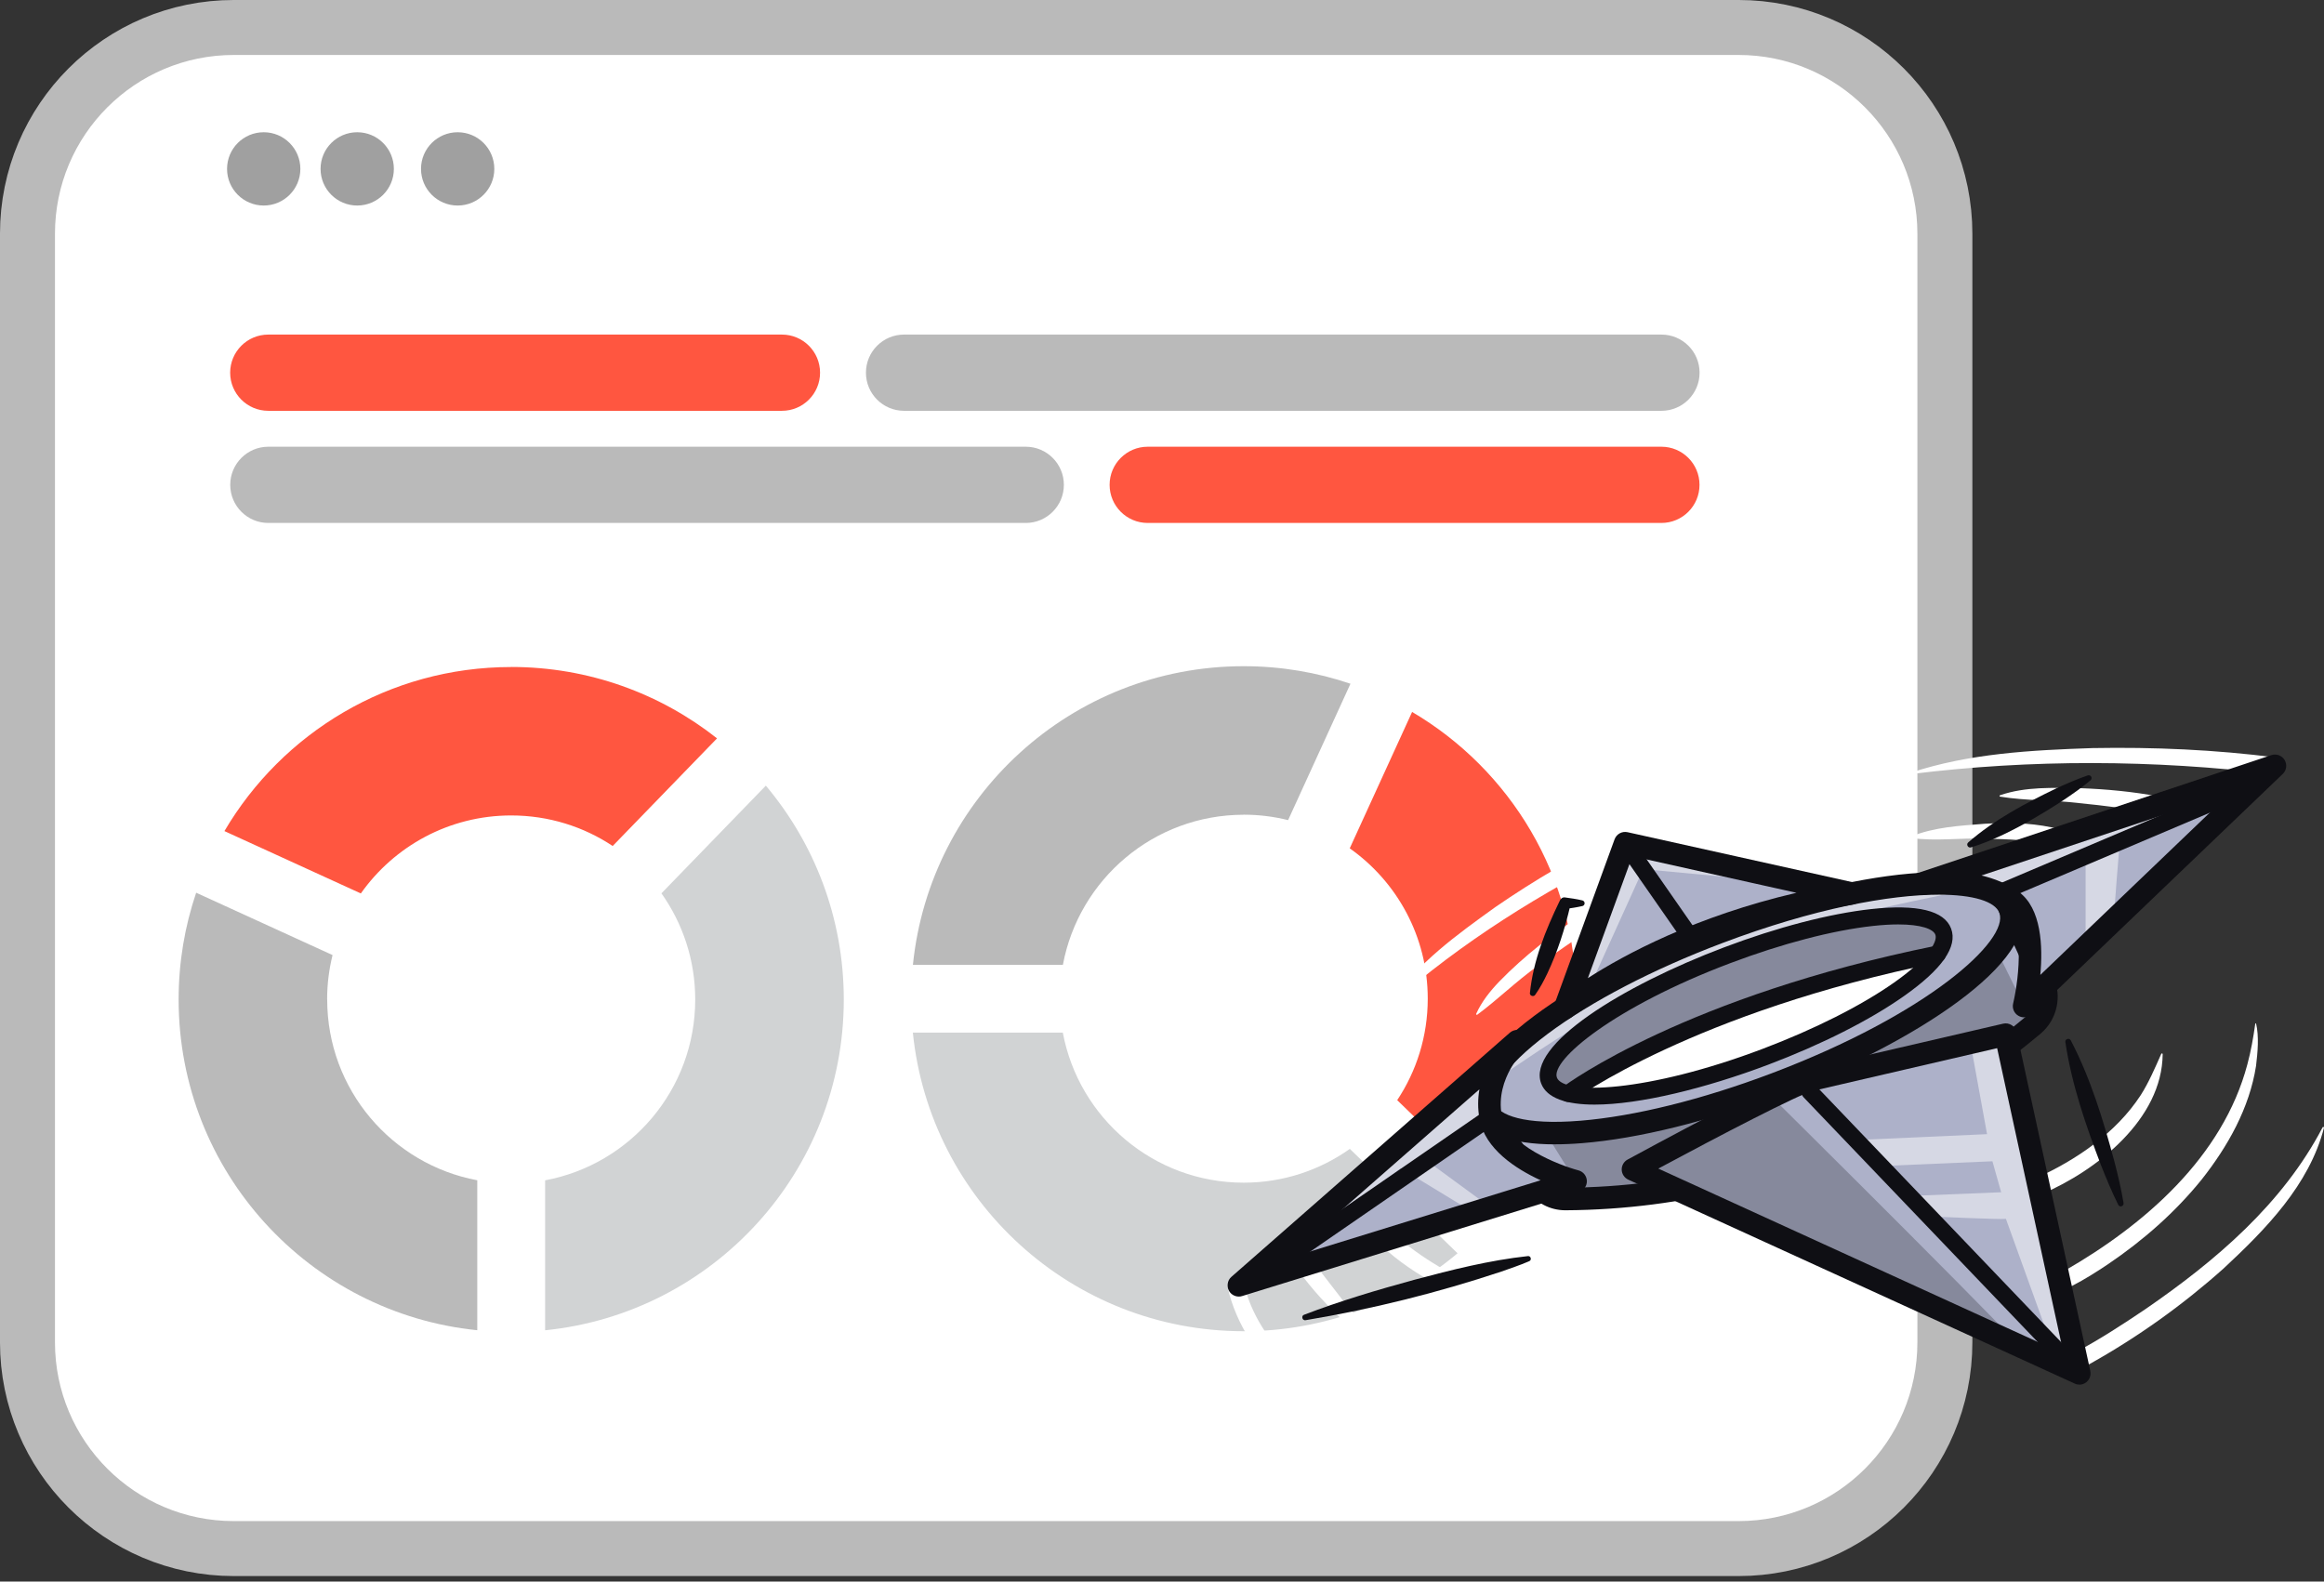 <svg width="263" height="179" viewBox="0 0 263 179" fill="none" xmlns="http://www.w3.org/2000/svg">
<rect x="0" y="0" width="263" height="179" fill="#333333" stroke="none"/>
<g clip-path="url(#clip0_1255_191)">
<path d="M196.746 3.11H26.461C13.564 3.11 3.109 13.565 3.109 26.462V151.917C3.109 164.813 13.564 175.268 26.461 175.268H196.746C209.642 175.268 220.097 164.813 220.097 151.917V26.462C220.097 13.565 209.642 3.11 196.746 3.11Z" fill="white" stroke="#BABABA" stroke-width="6.222" stroke-miterlimit="10"/>
<path d="M29.843 23.262C32.134 23.262 33.991 21.405 33.991 19.114C33.991 16.824 32.134 14.967 29.843 14.967C27.552 14.967 25.695 16.824 25.695 19.114C25.695 21.405 27.552 23.262 29.843 23.262Z" fill="#A0A0A0"/>
<path d="M40.425 23.262C42.716 23.262 44.573 21.405 44.573 19.114C44.573 16.824 42.716 14.967 40.425 14.967C38.134 14.967 36.277 16.824 36.277 19.114C36.277 21.405 38.134 23.262 40.425 23.262Z" fill="#A0A0A0"/>
<path d="M51.792 23.262C54.083 23.262 55.94 21.405 55.94 19.114C55.94 16.824 54.083 14.967 51.792 14.967C49.502 14.967 47.645 16.824 47.645 19.114C47.645 21.405 49.502 23.262 51.792 23.262Z" fill="#A0A0A0"/>
<path d="M88.491 37.868H30.36C27.978 37.868 26.047 39.799 26.047 42.182C26.047 44.564 27.978 46.495 30.36 46.495H88.491C90.873 46.495 92.804 44.564 92.804 42.182C92.804 39.799 90.873 37.868 88.491 37.868Z" fill="#FF5640"/>
<path d="M188.022 37.868H102.31C99.927 37.868 97.996 39.799 97.996 42.182C97.996 44.564 99.927 46.495 102.31 46.495H188.022C190.405 46.495 192.336 44.564 192.336 42.182C192.336 39.799 190.405 37.868 188.022 37.868Z" fill="#BABABA"/>
<path d="M129.884 59.188L188.015 59.188C190.397 59.188 192.328 57.256 192.328 54.874C192.328 52.492 190.397 50.56 188.015 50.56L129.884 50.56C127.502 50.56 125.571 52.492 125.571 54.874C125.571 57.256 127.502 59.188 129.884 59.188Z" fill="#FF5640"/>
<path d="M30.368 59.188L116.081 59.188C118.463 59.188 120.395 57.256 120.395 54.874C120.395 52.492 118.463 50.56 116.081 50.56L30.368 50.56C27.986 50.56 26.055 52.492 26.055 54.874C26.055 57.256 27.986 59.188 30.368 59.188Z" fill="#BABABA"/>
<path d="M57.848 149.131C77.789 149.131 93.954 132.966 93.954 113.025C93.954 93.084 77.789 76.919 57.848 76.919C37.907 76.919 21.742 93.084 21.742 113.025C21.742 132.966 37.907 149.131 57.848 149.131Z" fill="white"/>
<path d="M74.847 101.099C77.252 104.494 78.676 108.641 78.676 113.121C78.676 123.31 71.356 131.786 61.691 133.59V150.561C80.674 148.639 95.488 132.615 95.488 113.128C95.488 103.906 92.17 95.465 86.668 88.919L74.86 101.099H74.847Z" fill="#D1D3D4"/>
<path d="M37.02 113.122C37.02 111.387 37.234 109.707 37.635 108.096L22.199 101.038C20.913 104.833 20.215 108.898 20.215 113.122C20.215 132.609 35.029 148.633 54.012 150.555V133.584C44.348 131.78 37.027 123.311 37.027 113.115L37.02 113.122Z" fill="#BABABA"/>
<path d="M57.847 75.494C44.022 75.494 31.938 82.953 25.398 94.062L40.835 101.12C44.602 95.784 50.817 92.293 57.847 92.293C62.099 92.293 66.046 93.564 69.337 95.749L81.144 83.568C74.736 78.508 66.641 75.487 57.84 75.487L57.847 75.494Z" fill="#FF5640"/>
<path d="M140.844 149.132C160.785 149.132 176.95 132.967 176.95 113.026C176.95 93.085 160.785 76.92 140.844 76.92C120.903 76.92 104.738 93.085 104.738 113.026C104.738 132.967 120.903 149.132 140.844 149.132Z" fill="white"/>
<path d="M152.766 130.025C149.372 132.431 145.224 133.855 140.745 133.855C130.555 133.855 122.08 126.534 120.276 116.87H103.305C105.226 135.853 121.25 150.667 140.738 150.667C149.96 150.667 158.4 147.349 164.947 141.846L152.766 130.039V130.025Z" fill="#D1D3D4"/>
<path d="M140.746 92.206C142.481 92.206 144.161 92.42 145.771 92.821L152.829 77.384C149.034 76.099 144.969 75.4 140.746 75.4C121.258 75.4 105.234 90.215 103.312 109.197H120.284C122.088 99.533 130.556 92.213 140.753 92.213L140.746 92.206Z" fill="#BABABA"/>
<path d="M178.372 113.027C178.372 99.201 170.913 87.118 159.804 80.578L152.746 96.015C158.083 99.782 161.574 105.997 161.574 113.027C161.574 117.279 160.302 121.226 158.117 124.516L170.298 136.323C175.358 129.915 178.379 121.82 178.379 113.02L178.372 113.027Z" fill="#FF5640"/>
<path d="M257.323 87.62C243.691 85.982 229.914 85.913 216.275 87.606C216.185 87.62 216.15 87.475 216.24 87.454C222.856 85.263 229.893 84.903 236.806 84.668C243.753 84.544 250.687 84.848 257.586 85.733C258.816 85.919 258.581 87.772 257.33 87.627L257.323 87.62Z" fill="white"/>
<path d="M243.997 92.037C241.107 91.574 238.156 91.173 235.232 90.89C232.252 90.53 229.342 90.648 226.348 90.164C226.272 90.157 226.252 90.033 226.335 90.005C229.245 89.01 232.321 89.169 235.342 89.203C238.37 89.314 241.356 89.59 244.35 90.157C244.868 90.254 245.207 90.758 245.11 91.27C245.013 91.788 244.515 92.127 243.997 92.031V92.037Z" fill="white"/>
<path d="M232.547 95.736C230.004 95.045 227.266 94.983 224.625 94.921C221.839 94.817 219.054 95.232 216.268 94.844C216.192 94.838 216.171 94.72 216.247 94.686C218.915 93.6 221.756 93.462 224.584 93.234C227.079 93.089 229.637 93.109 232.112 93.628C232.865 93.787 234.22 94.07 233.833 95.197C233.64 95.716 233.045 95.944 232.547 95.729V95.736Z" fill="white"/>
<path d="M183.929 96.295C174.459 100.989 165.465 106.588 157.515 113.591C157.453 113.653 157.343 113.563 157.398 113.487C160.412 108.987 164.891 105.779 169.226 102.662C173.65 99.62 178.275 96.903 183.121 94.567C184.254 94.055 185.063 95.728 183.936 96.295H183.929Z" fill="white"/>
<path d="M181.537 103.845C181.322 104.371 180.707 104.668 180.272 104.993C178.198 106.369 175.979 107.869 173.988 109.348C171.582 111.063 169.57 113.067 167.179 114.844C167.116 114.892 167.02 114.816 167.054 114.747C167.683 113.351 168.637 112.169 169.667 111.09C172.522 108.152 175.785 105.643 179.2 103.389C179.373 103.279 179.76 103.016 179.933 102.905C179.871 102.94 179.732 103.127 179.732 103.258C180.147 102.076 181.924 102.656 181.543 103.859L181.537 103.845Z" fill="white"/>
<path d="M140.793 145.349C141.553 148.729 143.655 151.806 146.061 154.26C149.607 158 154.266 160.502 159.022 162.521C161.303 163.336 164.124 164.359 166.488 164.892C171.534 166.288 176.85 166.896 181.994 167.871C182.083 167.878 182.083 168.037 181.98 168.03C178.814 167.975 175.578 167.933 172.44 167.422C169.357 167.049 166.018 166.281 163.032 165.521C161.995 165.189 159.43 164.366 158.441 164.048L156.955 163.426C149.109 160.322 140.848 154.294 138.906 145.612C138.733 144.34 140.62 144.07 140.8 145.356L140.793 145.349Z" fill="white"/>
<path d="M148.417 142.598C149.502 143.967 150.58 145.384 151.659 146.773C152.73 148.239 153.988 149.4 154.852 151.059C154.887 151.121 154.825 151.204 154.756 151.184C153.809 150.921 153.055 150.361 152.371 149.766C150.331 147.955 148.493 145.951 146.896 143.745C146.592 143.317 146.688 142.722 147.117 142.411C147.539 142.114 148.112 142.197 148.43 142.605L148.417 142.598Z" fill="white"/>
<path d="M163.209 154.522C165.877 155.283 168.622 155.981 171.345 156.555C174.124 157.198 176.876 157.35 179.669 158.048C179.745 158.062 179.752 158.186 179.669 158.207C176.834 158.988 173.91 158.546 171.055 158.214C168.193 157.799 165.394 157.225 162.628 156.34C161.446 155.939 161.999 154.163 163.202 154.522H163.209Z" fill="white"/>
<path d="M157.645 139.604C164.067 145.217 172.549 148.335 181.052 148.597C182.303 148.708 183.54 148.653 184.798 148.784C184.881 148.784 184.895 148.922 184.812 148.943C177.367 150.775 169.328 148.943 162.643 145.411C160.348 144.166 158.253 142.77 156.311 140.966C155.93 140.599 155.917 139.998 156.276 139.618C156.649 139.224 157.271 139.224 157.645 139.604Z" fill="white"/>
<path d="M234.733 153.134C237.526 151.654 240.194 149.919 242.807 148.156C250.743 142.695 258.32 136.259 262.848 127.584C262.882 127.501 263.021 127.549 263 127.639C261.327 134.123 256.391 139.142 251.628 143.573C247.017 147.693 241.957 151.309 236.565 154.33C236.199 154.516 235.68 154.814 235.293 154.952C234.443 155.304 233.689 154.184 234.339 153.535L234.726 153.127L234.733 153.134Z" fill="white"/>
<path d="M233.596 143.85C242.693 138.631 251.556 130.951 254.334 120.443C254.735 118.964 254.998 117.443 255.219 115.887C255.219 115.846 255.261 115.811 255.309 115.818C255.662 117.311 255.496 119.067 255.309 120.643C254.563 125.406 252.122 129.741 249.164 133.488C246.157 137.214 242.534 140.387 238.587 143.062C237.26 143.954 235.939 144.79 234.481 145.544C234.011 145.786 233.437 145.606 233.195 145.136C232.946 144.666 233.14 144.085 233.61 143.843L233.596 143.85Z" fill="white"/>
<path d="M230.365 133.369C234.969 131.282 239.469 128.233 242.269 123.933C243.188 122.482 243.845 120.933 244.584 119.274C244.612 119.198 244.743 119.212 244.743 119.302C244.688 126.664 237.305 132.471 231.063 135.146C229.888 135.588 229.196 133.853 230.365 133.369Z" fill="white"/>
<path d="M231.216 111.063L227.462 102.871C225.671 98.142 210.906 99.338 194.474 105.546C178.042 111.754 166.165 120.623 167.956 125.351C168.108 125.759 168.364 126.112 168.702 126.43L173.922 134.02C174.654 135.085 175.871 135.707 177.171 135.7C204.373 135.548 223.646 121.473 230.123 116.005C231.561 114.789 232.004 112.77 231.222 111.056L231.216 111.063ZM202.071 118.708C188.563 124.55 177.475 123.768 177.475 123.768C177.475 123.768 190.92 113.731 219.277 107.979C219.277 107.979 215.579 112.867 202.071 118.708Z" fill="#ADB1C9"/>
<g opacity="0.5">
<path d="M169.289 122.227C169.289 122.227 183.142 112.293 193.297 108.318C203.452 104.343 222.878 100.693 222.878 100.693C222.878 100.693 212.571 99.249 193.297 105.996C174.031 112.743 169.289 122.227 169.289 122.227Z" fill="white"/>
</g>
<path d="M177.466 124.723C177.176 124.723 176.885 124.591 176.699 124.336C176.381 123.914 176.47 123.312 176.892 123.001C177.445 122.587 190.835 112.77 219.074 107.04C219.593 106.929 220.098 107.268 220.201 107.786C220.305 108.305 219.973 108.809 219.455 108.913C191.679 114.547 178.164 124.432 178.033 124.529C177.86 124.653 177.659 124.716 177.466 124.716V124.723Z" fill="#0F0F14"/>
<g opacity="0.25">
<path d="M175.125 128.571L179.529 135.657C179.529 135.657 196.237 134.758 210.712 128.17C225.188 121.582 230.117 116.004 230.117 116.004L225.99 107.611C225.99 107.611 217.847 116.833 201.456 122.474C185.066 128.115 175.132 128.564 175.132 128.564L175.125 128.571Z" fill="#0F0F14"/>
</g>
<path d="M177.142 136.979C175.428 136.979 173.831 136.15 172.87 134.746L166.904 126.071C166.503 125.49 166.656 124.695 167.229 124.301C167.81 123.9 168.605 124.052 168.999 124.626L174.965 133.302C175.456 134.014 176.264 134.428 177.156 134.428C203.681 134.276 222.449 120.817 229.293 115.031C230.288 114.195 230.6 112.777 230.053 111.588L226.3 103.397C226.009 102.761 226.286 102 226.929 101.71C227.565 101.42 228.325 101.696 228.616 102.339L232.369 110.531C233.385 112.757 232.798 115.404 230.938 116.98C223.887 122.939 204.531 136.82 177.17 136.979H177.142Z" fill="#0F0F14"/>
<path d="M180.457 125.019C177.284 125.019 175.045 124.3 174.409 122.627C172.763 118.272 183.575 111.581 195.099 107.226C201.127 104.944 207.037 103.41 211.738 102.891C216.985 102.317 220.034 103.057 220.801 105.096C221.568 107.136 219.771 109.707 215.457 112.742C211.593 115.466 206.139 118.217 200.111 120.498C193.011 123.181 185.532 125.019 180.451 125.019H180.457ZM214.807 104.626C213.978 104.626 213.031 104.682 211.952 104.799C207.404 105.297 201.659 106.797 195.776 109.023C182.704 113.959 175.446 119.987 176.192 121.964C176.939 123.941 186.368 123.664 199.44 118.722C205.323 116.496 210.625 113.827 214.365 111.194C218.022 108.622 219.335 106.624 219.017 105.781C218.775 105.145 217.393 104.626 214.801 104.626H214.807Z" fill="#0F0F14"/>
<path d="M175.98 129.519C170.851 129.519 167.685 128.254 166.758 125.8C165.659 122.89 168.03 119.15 173.616 114.982C178.717 111.173 185.962 107.398 194.023 104.35C209.023 98.681 226.257 96.075 228.656 102.414C231.048 108.753 216.4 118.196 201.399 123.865C193.345 126.906 185.409 128.87 179.063 129.381C177.971 129.471 176.948 129.513 175.987 129.513L175.98 129.519ZM219.42 101.26C213.856 101.26 205.284 102.815 194.914 106.735C187.075 109.693 180.052 113.35 175.137 117.021C169.98 120.878 168.652 123.616 169.136 124.902C169.62 126.181 172.427 127.37 178.842 126.844C184.96 126.346 192.64 124.445 200.479 121.48C218.176 114.795 227.419 106.396 226.257 103.313C225.773 102.034 223.347 101.26 219.414 101.26H219.42Z" fill="#0F0F14"/>
<g opacity="0.25">
<path d="M176.183 120.014C176.183 120.014 181.499 114.249 190.969 109.949C200.447 105.649 207.961 104.391 211.314 103.907C214.674 103.423 219.139 103.119 219.748 105.11C220.356 107.101 218.234 108.193 218.234 108.193C218.234 108.193 208.715 110.128 199.769 112.907C190.824 115.686 178.734 122.523 178.561 122.648C178.388 122.779 176.971 123.643 176.687 123.512C176.404 123.38 175.395 122.71 175.305 122.288C175.215 121.867 175.125 120.857 175.125 120.857L176.183 120.014Z" fill="#0F0F14"/>
</g>
<path d="M184.801 132.353L235.313 155.429L226.983 117.097C226.983 117.097 207.371 121.645 204.869 122.226C202.366 122.8 184.808 132.353 184.808 132.353H184.801Z" fill="#ADB1C9"/>
<g opacity="0.25">
<path d="M200.501 124.141C200.501 124.141 231.195 154.537 230.109 154.149C229.031 153.769 185.984 131.717 185.984 131.717L200.494 124.141H200.501Z" fill="#0F0F14"/>
</g>
<path d="M209.509 101.121L183.911 95.432L177.102 114.11C177.102 114.11 188.57 104.508 209.509 101.128V101.121Z" fill="#ADB1C9"/>
<path d="M217.359 100.042L257.454 86.673L229.063 113.868C229.063 113.868 231.247 104.529 227.715 101.971C223.698 99.068 217.366 100.042 217.366 100.042H217.359Z" fill="#ADB1C9"/>
<path d="M178.301 133.694L140.184 145.474L171.699 117.836C171.699 117.836 167.794 121.493 168.692 126.429C169.591 131.364 178.301 133.687 178.301 133.687V133.694Z" fill="#ADB1C9"/>
<g opacity="0.5">
<path d="M146.037 142.05C146.341 141.324 158.521 132.22 158.521 132.22L166.596 137.135L168.69 136.658L161.494 131.391L168.566 125.293C168.566 125.293 169.34 120.835 168.69 120.938C168.04 121.042 166.209 122.217 166.209 122.217L144.219 142.472L146.03 142.043L146.037 142.05Z" fill="white"/>
</g>
<g opacity="0.5">
<path d="M179.531 112.527L185.946 98.369C185.946 98.369 205.247 100.18 205.129 100.153C205.012 100.125 184.916 95.659 184.798 95.632C184.681 95.604 183.001 96.371 183.001 96.371L177.457 113.1L179.524 112.534L179.531 112.527Z" fill="white"/>
</g>
<g opacity="0.5">
<path d="M232.584 153.423L227.005 137.952C226.404 138.035 218.82 137.696 218.82 137.696L216.117 135.36L226.466 134.938L225.477 131.433L212.875 131.972L210.055 129.028L224.869 128.364L222.878 117.421H227.302C227.302 117.421 235.287 153.817 235.017 154.045C234.741 154.28 233.655 154.045 233.655 154.045L232.584 153.423Z" fill="white"/>
</g>
<g opacity="0.5">
<path d="M227.554 99.974L236.023 96.905V106.756L239.237 103.548C239.237 103.548 239.839 95.287 239.935 95.246C240.025 95.204 249.364 91.243 249.364 91.243C249.364 91.243 249.316 89.377 248.217 89.743C247.111 90.109 221.907 98.515 221.907 98.515L221.789 99.967L225.736 100.548L227.554 99.967V99.974Z" fill="white"/>
</g>
<path d="M177.103 115.382C176.847 115.382 176.591 115.306 176.37 115.154C175.9 114.822 175.706 114.221 175.907 113.675L182.716 94.996C182.937 94.395 183.559 94.049 184.188 94.188L209.787 99.877C210.381 100.008 210.803 100.547 210.782 101.156C210.761 101.764 210.319 102.276 209.711 102.372C189.407 105.656 178.029 114.981 177.911 115.078C177.676 115.272 177.386 115.375 177.096 115.375L177.103 115.382ZM184.721 96.918L179.695 110.702C183.884 108.013 191.862 103.713 203.302 101.045L184.721 96.911V96.918Z" fill="#0F0F14"/>
<path d="M229.058 115.14C228.843 115.14 228.622 115.085 228.429 114.974C227.938 114.698 227.689 114.131 227.82 113.578C228.588 110.28 229.03 104.501 226.963 103.001C223.431 100.443 217.61 101.287 217.548 101.3C216.898 101.39 216.276 100.982 216.117 100.339C215.965 99.697 216.324 99.04 216.953 98.832L257.048 85.463C257.615 85.276 258.23 85.504 258.541 86.016C258.852 86.528 258.762 87.184 258.334 87.592L229.943 114.787C229.701 115.022 229.383 115.14 229.065 115.14H229.058ZM224.239 99.088C225.691 99.434 227.17 100.008 228.456 100.941C231.028 102.8 231.194 107.121 230.896 110.342L252.478 89.673L224.239 99.088Z" fill="#0F0F14"/>
<path d="M235.315 156.707C235.135 156.707 234.956 156.673 234.783 156.59L184.271 133.515C183.835 133.314 183.545 132.886 183.524 132.402C183.51 131.918 183.766 131.468 184.188 131.24C185.999 130.252 201.981 121.59 204.574 120.989C207.076 120.415 226.688 115.859 226.688 115.859C227.02 115.783 227.365 115.838 227.656 116.025C227.946 116.205 228.147 116.495 228.216 116.834L236.553 155.166C236.656 155.636 236.483 156.127 236.11 156.431C235.882 156.617 235.599 156.714 235.308 156.714L235.315 156.707ZM187.658 132.257L233.532 153.216L226.01 118.631C221.642 119.647 207.27 122.979 205.154 123.47C203.633 123.823 194.405 128.634 187.658 132.263V132.257Z" fill="#0F0F14"/>
<path d="M140.192 146.745C139.742 146.745 139.307 146.503 139.079 146.095C138.788 145.57 138.899 144.913 139.348 144.519L170.864 116.881C171.389 116.425 172.178 116.466 172.648 116.985C173.111 117.503 173.083 118.291 172.572 118.768C172.537 118.796 169.184 122.031 169.945 126.207C170.56 129.608 176.422 131.875 178.634 132.463C179.18 132.608 179.567 133.099 179.581 133.666C179.595 134.232 179.229 134.737 178.683 134.91L140.565 146.689C140.441 146.731 140.316 146.745 140.192 146.745ZM167.428 123.282L145.515 142.493L174.348 133.583C171.548 132.297 168.051 130.043 167.435 126.663C167.214 125.46 167.242 124.319 167.421 123.282H167.428Z" fill="#0F0F14"/>
<path d="M191.383 107.122C191.079 107.122 190.782 106.976 190.602 106.714L183.129 95.978C182.825 95.543 182.936 94.948 183.364 94.651C183.793 94.354 184.394 94.457 184.692 94.886L192.165 105.622C192.469 106.057 192.358 106.652 191.93 106.949C191.764 107.066 191.57 107.122 191.383 107.122Z" fill="#0F0F14"/>
<path d="M226.857 101.75C226.484 101.75 226.131 101.529 225.979 101.169C225.772 100.685 226 100.125 226.484 99.918L254.923 87.855C255.407 87.655 255.967 87.876 256.174 88.36C256.382 88.844 256.154 89.403 255.67 89.611L227.23 101.674C227.106 101.722 226.981 101.75 226.857 101.75Z" fill="#0F0F14"/>
<path d="M235.315 156.39C235.066 156.39 234.81 156.293 234.623 156.092L204.11 124.196C203.744 123.816 203.758 123.208 204.138 122.848C204.518 122.482 205.126 122.496 205.486 122.876L235.999 154.772C236.366 155.152 236.352 155.761 235.972 156.12C235.785 156.3 235.55 156.383 235.315 156.383V156.39Z" fill="#0F0F14"/>
<path d="M141.795 145.93C141.491 145.93 141.194 145.785 141.007 145.515C140.71 145.08 140.82 144.485 141.249 144.188L168.147 125.641C168.582 125.343 169.177 125.447 169.474 125.883C169.771 126.318 169.661 126.913 169.232 127.21L142.334 145.757C142.168 145.875 141.982 145.923 141.795 145.923V145.93Z" fill="#0F0F14"/>
<path d="M234.339 117.739C236.593 122.066 238.003 126.726 239.268 131.413C239.676 132.982 240.049 134.551 240.319 136.162C240.346 136.335 240.229 136.5 240.056 136.535C239.911 136.556 239.78 136.487 239.717 136.362C238.991 134.904 238.369 133.403 237.775 131.903C236.047 127.369 234.45 122.765 233.731 117.939C233.675 117.594 234.18 117.428 234.339 117.746V117.739Z" fill="#0F0F14"/>
<path d="M222.724 95.355C225.683 92.776 229.146 90.944 232.658 89.251C233.833 88.705 235.029 88.186 236.273 87.757C236.439 87.702 236.626 87.792 236.681 87.958C236.722 88.089 236.681 88.228 236.584 88.311C235.575 89.154 234.503 89.9 233.425 90.62C231.254 92.043 229.022 93.35 226.685 94.47C225.51 95.016 224.314 95.528 223.042 95.908C222.724 96.011 222.475 95.569 222.731 95.355H222.724Z" fill="#0F0F14"/>
<path d="M173.138 112.375C173.511 108.718 174.9 105.289 176.484 102.006C176.58 101.743 176.815 101.522 177.099 101.57C177.755 101.66 178.419 101.75 179.076 101.909C179.249 101.95 179.359 102.123 179.318 102.303C179.29 102.427 179.193 102.517 179.076 102.545C178.419 102.697 177.755 102.794 177.099 102.884L177.714 102.448C177.099 105.11 176.269 107.716 175.101 110.191C174.707 111.013 174.278 111.822 173.732 112.596C173.552 112.866 173.096 112.707 173.131 112.382L173.138 112.375Z" fill="#0F0F14"/>
<path d="M172.922 142.798C172.113 143.158 170.765 143.607 169.922 143.911C162.684 146.317 155.267 148.17 147.738 149.421C147.379 149.483 147.22 148.93 147.573 148.806C151.658 147.243 155.833 145.999 160.036 144.851C164.274 143.718 168.553 142.639 172.922 142.162C173.247 142.135 173.364 142.612 173.067 142.736L172.922 142.798Z" fill="#0F0F14"/>
</g>
<defs>
<clipPath id="clip0_1255_191">
<rect width="263" height="178.38" fill="white"/>
</clipPath>
</defs>
</svg>
